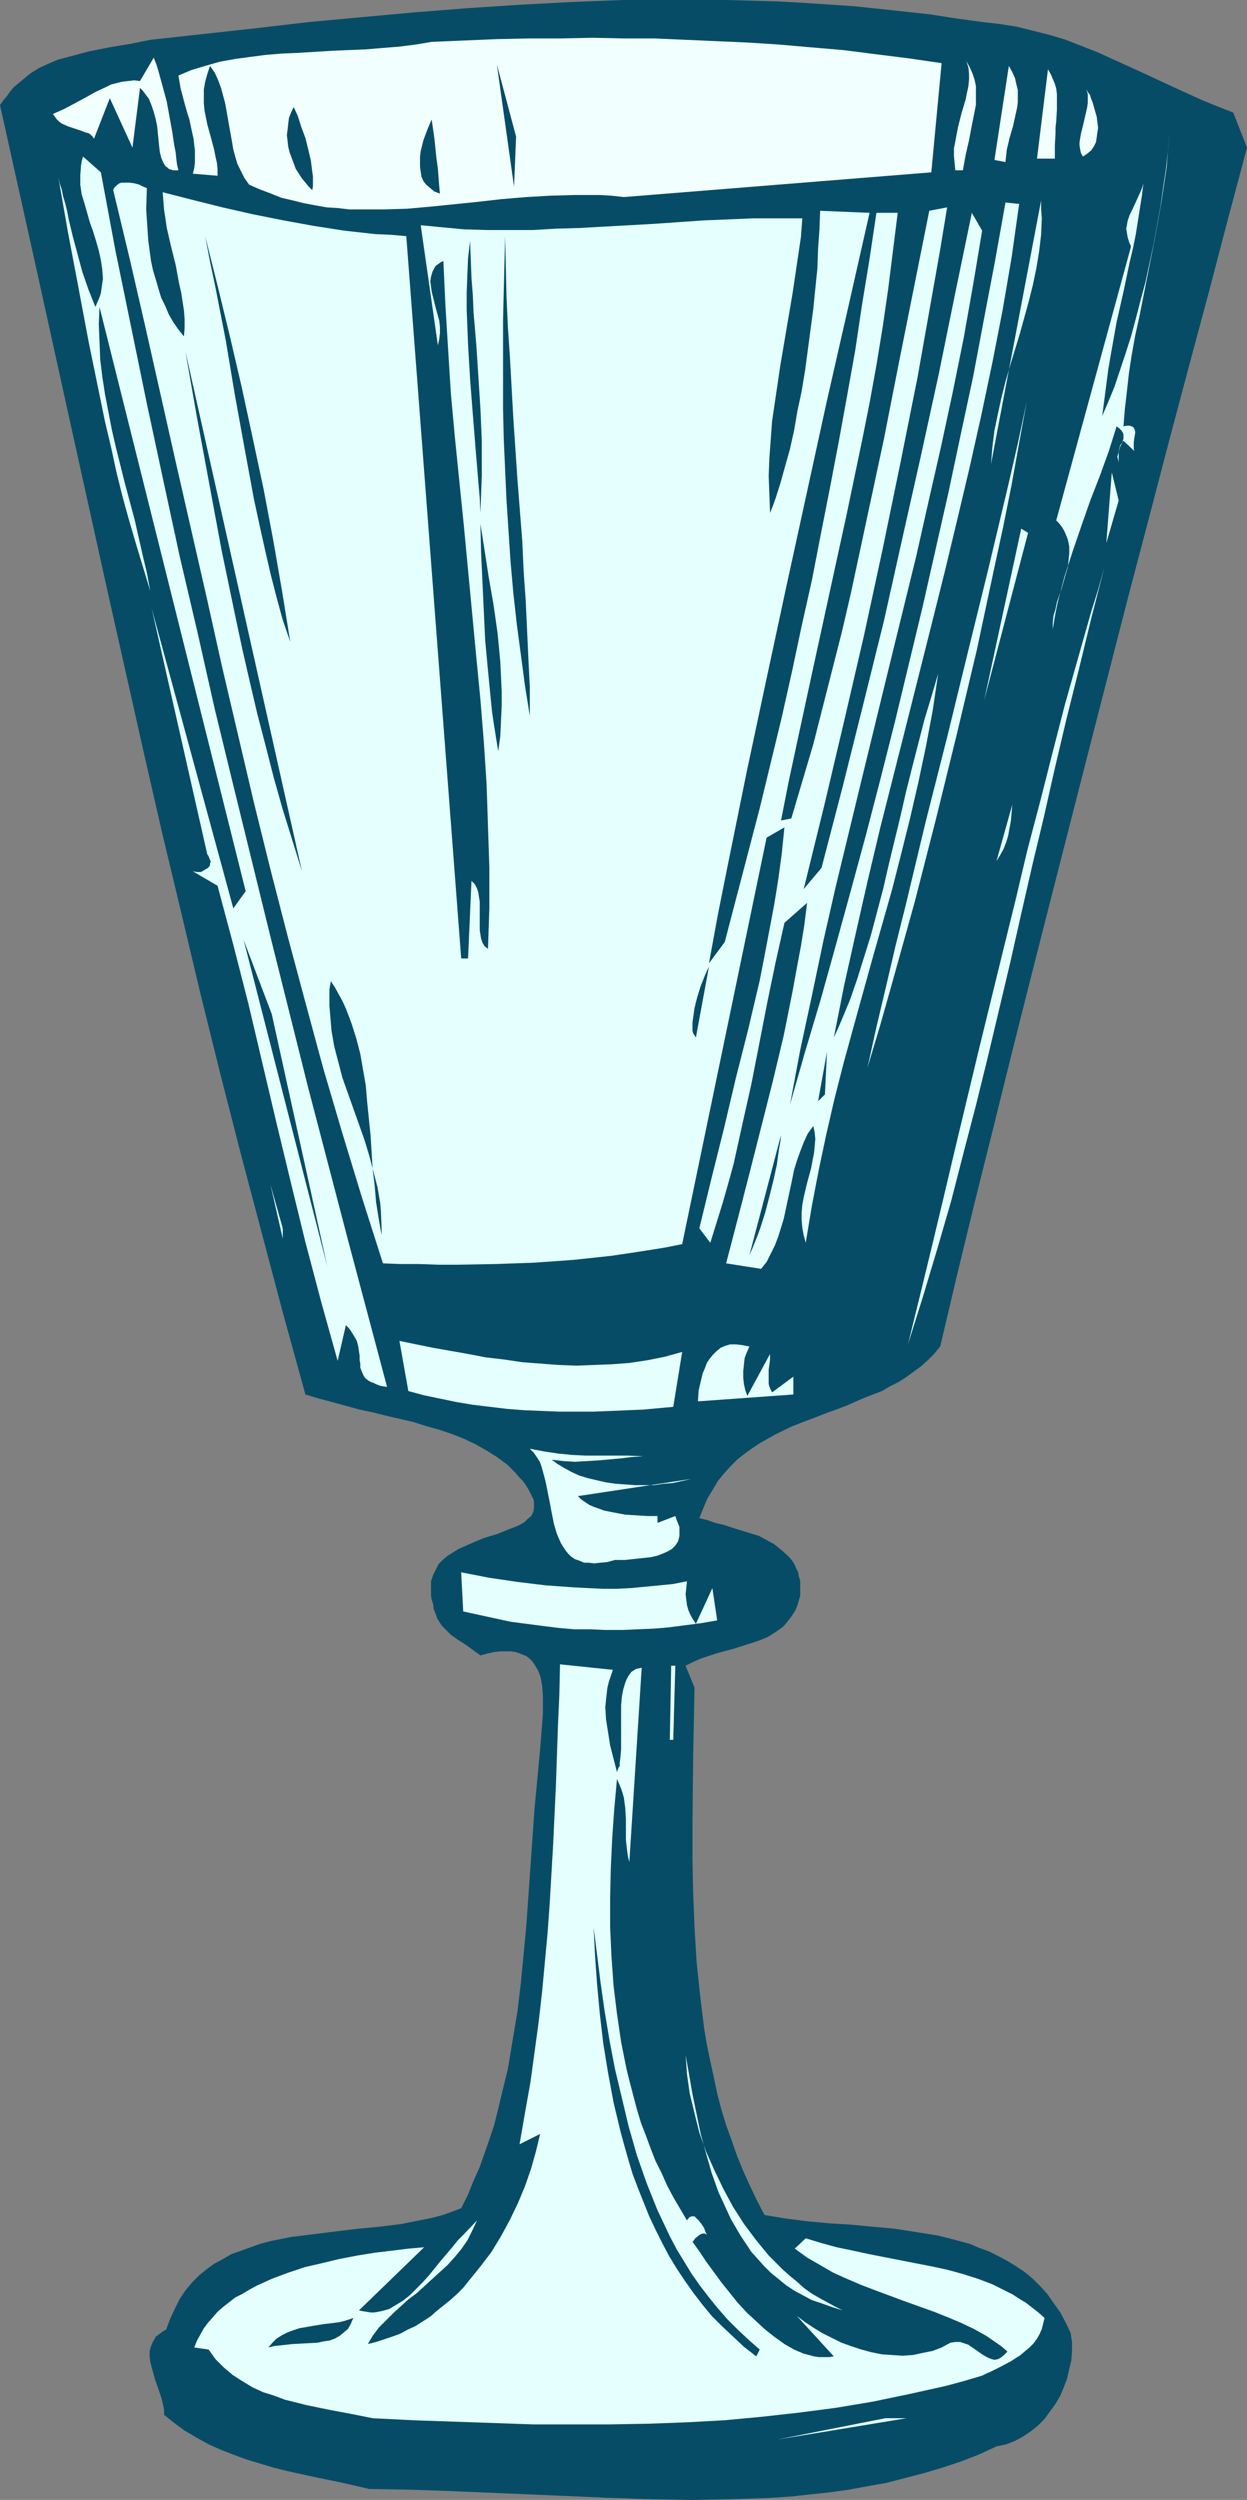 <?xml version="1.0" encoding="UTF-8" standalone="no"?>
<svg
   version="1.0"
   width="77.666mm"
   height="155.668mm"
   id="svg48"
   sodipodi:docname="Goblet 1.wmf"
   xmlns:inkscape="http://www.inkscape.org/namespaces/inkscape"
   xmlns:sodipodi="http://sodipodi.sourceforge.net/DTD/sodipodi-0.dtd"
   xmlns="http://www.w3.org/2000/svg"
   xmlns:svg="http://www.w3.org/2000/svg">
  <rect width="100%" height="100%" fill="#808080" stroke="none"/>
  <sodipodi:namedview
     id="namedview48"
     pagecolor="#ffffff"
     bordercolor="#000000"
     borderopacity="0.25"
     inkscape:showpageshadow="2"
     inkscape:pageopacity="0.0"
     inkscape:pagecheckerboard="0"
     inkscape:deskcolor="#d1d1d1"
     inkscape:document-units="mm" />
  <defs
     id="defs1">
    <pattern
       id="WMFhbasepattern"
       patternUnits="userSpaceOnUse"
       width="6"
       height="6"
       x="0"
       y="0" />
  </defs>
  <path
     style="fill:#074c66;fill-opacity:1;fill-rule:evenodd;stroke:none"
     d="m 290.31,26.501 3.231,8.241 -4.523,16.967 -4.523,17.29 -4.685,17.452 -4.685,17.613 -4.685,17.937 -4.685,17.775 -9.209,35.873 -9.209,36.035 -4.523,17.775 -4.523,17.937 -4.362,17.613 -4.362,17.452 -4.2,17.29 -4.039,17.129 -1.454,1.778 -1.454,1.454 -1.616,1.454 -1.777,1.293 -1.777,1.293 -1.777,1.131 -1.939,0.97 -1.939,1.131 -4.2,1.616 -4.039,1.778 -2.1,0.808 -2.262,0.808 -4.2,1.616 -4.2,1.616 -4.039,1.939 -3.716,2.101 -1.939,1.293 -1.777,1.293 -1.616,1.293 -1.616,1.616 -1.454,1.616 -1.454,1.778 -1.131,1.939 -1.292,2.101 -0.969,2.262 -0.969,2.424 1.939,0.485 1.777,0.646 2.1,0.485 1.939,0.646 4.2,1.293 2.1,0.646 1.777,0.97 1.777,0.97 1.616,1.293 1.454,1.293 0.646,0.646 0.646,0.808 0.485,0.808 0.323,0.808 0.485,0.97 0.162,0.97 0.323,0.97 v 1.131 1.131 1.293 l -0.323,1.131 -0.323,1.131 -0.485,1.131 -0.485,0.808 -0.646,0.97 -0.646,0.808 -0.646,0.808 -0.646,0.646 -1.616,1.131 -1.777,1.131 -1.939,0.808 -1.939,0.646 -4.039,1.293 -4.2,1.131 -1.939,0.646 -1.939,0.646 -1.777,0.808 -1.616,0.808 2.1,5.171 -0.323,15.998 -0.162,16.159 v 8.08 l 0.162,8.08 0.323,8.08 0.485,8.08 0.808,7.756 0.485,4.04 0.485,3.878 0.646,3.878 0.808,3.878 0.808,3.717 0.808,3.878 0.969,3.717 1.131,3.717 1.292,3.555 1.292,3.717 1.454,3.555 1.616,3.555 1.616,3.393 1.777,3.393 4.847,0.808 5.008,0.646 5.17,0.485 5.17,0.323 5.17,0.485 5.331,0.485 5.17,0.808 5.008,0.808 2.585,0.646 2.423,0.646 2.423,0.646 2.262,0.97 2.262,0.808 2.262,1.131 2.1,1.131 2.1,1.293 1.939,1.293 1.939,1.616 1.777,1.778 1.616,1.778 1.454,2.101 1.616,2.262 1.292,2.424 1.131,2.424 0.323,2.101 v 2.101 l -0.162,2.262 -0.485,1.939 -0.485,2.262 -0.808,2.101 -0.808,1.939 -1.131,1.939 -1.292,1.778 -1.292,1.778 -1.616,1.616 -1.616,1.293 -1.939,1.293 -1.777,0.97 -2.1,0.808 -2.262,0.485 -4.2,1.939 -4.2,1.616 -4.362,1.454 -4.362,1.293 -4.362,1.131 -4.362,1.131 -4.523,0.808 -4.362,0.808 -4.685,0.646 -4.523,0.485 -4.523,0.485 -4.685,0.323 -4.523,0.162 -4.685,0.162 -9.37,0.162 -9.532,-0.162 -9.532,-0.323 -18.902,-0.808 -19.063,-0.808 -9.532,-0.323 -9.37,-0.162 -6.301,-1.454 -6.301,-1.293 -6.624,-1.454 -3.231,-0.808 -3.231,-0.97 -3.231,-0.97 -3.07,-1.131 -2.908,-1.131 -2.908,-1.293 -2.908,-1.616 -2.746,-1.616 -2.423,-1.778 -2.423,-1.939 v -1.293 l -0.323,-1.454 -0.323,-1.293 -0.485,-1.454 -0.969,-2.747 -0.808,-2.909 -0.323,-1.293 -0.162,-1.293 v -1.293 l 0.323,-1.131 0.485,-1.131 0.323,-0.485 0.323,-0.646 0.485,-0.323 0.646,-0.485 0.646,-0.485 0.646,-0.323 0.969,-2.585 1.131,-2.424 1.131,-2.262 1.292,-1.939 1.616,-1.939 1.616,-1.616 1.777,-1.454 1.777,-1.293 2.1,-1.131 1.939,-1.131 2.262,-0.808 2.262,-0.808 2.262,-0.808 2.423,-0.646 2.423,-0.485 2.423,-0.485 5.17,-0.646 5.17,-0.646 5.331,-0.646 5.17,-0.485 5.17,-0.646 2.423,-0.485 2.423,-0.485 2.423,-0.485 2.423,-0.646 2.262,-0.808 2.1,-0.808 1.616,-3.232 1.292,-3.232 1.454,-3.232 1.131,-3.232 1.131,-3.232 1.131,-3.393 0.808,-3.232 0.808,-3.393 1.616,-6.625 1.131,-6.787 1.131,-6.787 0.808,-6.787 0.646,-6.787 0.646,-6.787 0.969,-13.897 0.969,-13.735 0.646,-6.787 0.646,-6.948 0.162,-1.939 0.162,-2.101 0.323,-4.201 v -2.262 -2.101 l -0.162,-2.101 -0.323,-1.939 -0.323,-0.97 -0.323,-0.808 -0.485,-0.808 -0.485,-0.808 -0.485,-0.646 -0.485,-0.485 -0.808,-0.646 -0.808,-0.323 -0.808,-0.323 -0.969,-0.323 -1.131,-0.162 h -1.131 -1.292 l -1.454,0.162 -1.454,0.323 -1.777,0.485 -1.777,-1.293 -1.777,-1.293 -1.777,-1.131 -1.616,-1.131 -1.454,-1.454 -0.646,-0.646 -0.646,-0.97 -0.485,-0.808 -0.323,-0.97 -0.485,-1.131 -0.162,-1.293 -0.323,-0.97 -0.162,-0.97 v -0.808 -0.97 -1.616 l 0.485,-1.454 0.646,-1.293 0.646,-1.293 0.969,-0.97 1.131,-0.97 1.292,-0.808 1.292,-0.808 1.454,-0.646 1.454,-0.646 3.07,-1.293 3.231,-0.97 2.746,-1.131 1.292,-0.485 1.131,-0.485 1.131,-0.646 0.808,-0.808 0.808,-0.646 0.485,-0.97 0.162,-0.808 v -1.131 -0.485 l -0.162,-0.646 -0.323,-0.646 -0.323,-0.646 -0.323,-0.646 -0.485,-0.808 -0.485,-0.808 -0.646,-0.808 -0.808,-0.808 -0.808,-0.97 -0.969,-0.97 -0.969,-0.97 -2.423,-1.778 -2.585,-1.616 -2.585,-1.454 -2.746,-1.293 -2.908,-1.131 -2.908,-0.97 -2.908,-0.808 -3.07,-0.97 -6.301,-1.454 -3.231,-0.808 -3.07,-0.646 -6.462,-1.778 -3.07,-0.808 -3.231,-0.97 L 66.721,309.447 61.713,290.541 56.705,271.635 51.858,252.729 47.173,233.822 42.65,214.755 38.126,195.848 33.765,176.781 25.202,138.645 16.801,100.671 8.401,62.536 0,24.723 0.808,23.592 1.616,22.623 2.423,21.492 3.231,20.522 5.17,18.906 7.108,17.29 9.209,15.998 l 2.1,-0.97 2.262,-0.97 2.423,-0.646 2.423,-0.646 2.423,-0.646 4.847,-0.97 4.847,-0.808 L 35.38,9.372 60.421,6.625 72.86,5.171 85.138,4.04 97.578,2.909 109.856,1.939 122.134,1.131 134.25,0.485 146.528,0 h 12.116 12.116 l 12.116,0.323 5.977,0.323 12.116,0.808 6.139,0.646 5.977,0.646 5.977,0.646 6.139,0.97 5.977,0.808 4.2,0.485 4.039,0.646 3.877,0.97 3.877,0.97 3.716,1.131 3.716,1.454 3.716,1.454 3.554,1.616 7.108,3.232 6.947,3.232 7.108,3.232 3.554,1.454 z"
     id="path1" />
  <path
     style="fill:#f2ffff;fill-opacity:1;fill-rule:evenodd;stroke:none"
     d="m 219.227,40.559 -72.376,5.817 -2.908,-0.323 -2.908,-0.162 h -5.654 l -5.816,0.162 -5.654,0.323 -5.816,0.485 -5.654,0.646 -11.147,1.131 -5.493,0.485 -5.493,0.162 H 84.815 82.23 L 79.484,48.962 76.899,48.801 74.153,48.316 71.568,47.831 68.983,47.185 66.237,46.538 63.813,45.569 61.229,44.599 58.644,43.468 57.513,41.852 56.705,40.236 55.897,38.62 55.413,37.004 54.928,35.227 54.605,33.288 53.959,29.733 53.312,26.016 l -0.323,-1.778 -0.485,-1.778 -0.485,-1.778 -0.646,-1.778 -0.808,-1.778 -1.131,-1.616 -0.646,1.939 -0.485,1.778 -0.323,1.778 v 1.778 1.616 l 0.162,1.616 0.323,1.616 0.323,1.616 0.808,2.909 0.808,3.07 0.323,1.616 0.323,1.454 0.162,1.616 v 1.454 l -5.816,-0.485 0.323,-1.293 0.162,-1.293 v -1.454 -1.454 l -0.162,-1.293 -0.162,-1.454 -0.646,-2.909 -0.323,-1.616 -0.485,-1.454 -0.808,-2.909 -0.808,-3.07 -0.485,-2.909 3.07,-1.293 3.231,-0.97 3.393,-0.97 3.554,-0.646 3.554,-0.485 3.716,-0.485 3.877,-0.323 3.877,-0.162 7.755,-0.485 7.916,-0.323 3.877,-0.323 4.039,-0.323 3.877,-0.485 3.877,-0.646 7.593,-0.323 7.755,-0.323 7.431,-0.162 h 7.593 l 7.431,-0.162 7.27,0.162 h 7.431 l 7.27,0.323 7.431,0.323 7.27,0.323 7.431,0.485 7.431,0.646 7.593,0.646 7.593,0.97 7.755,0.97 7.755,1.131 z"
     id="path2" />
  <path
     style="fill:#f2ffff;fill-opacity:1;fill-rule:evenodd;stroke:none"
     d="m 226.659,40.075 h -1.777 l -0.162,-1.616 -0.162,-1.778 v -1.778 l 0.323,-1.616 0.323,-1.778 0.323,-1.616 0.808,-3.232 0.969,-3.232 0.323,-1.616 0.323,-1.454 0.162,-1.616 v -1.454 l -0.162,-1.454 -0.485,-1.454 0.808,1.454 0.646,1.454 0.485,1.454 0.323,1.454 v 1.454 1.616 1.454 l -0.323,1.616 -0.646,3.232 -0.646,3.393 -0.808,3.555 z"
     id="path3" />
  <path
     style="fill:#f2ffff;fill-opacity:1;fill-rule:evenodd;stroke:none"
     d="m 236.675,38.136 -2.585,-0.485 3.393,-22.138 0.808,1.454 0.646,1.454 0.323,1.454 0.323,1.293 v 1.454 1.454 l -0.162,1.293 -0.323,1.454 -0.646,2.909 -0.808,2.747 -0.646,2.747 -0.162,1.454 z"
     id="path4" />
  <path
     style="fill:#f2ffff;fill-opacity:1;fill-rule:evenodd;stroke:none"
     d="m 248.307,37.328 h -4.2 l 2.585,-21.007 0.646,1.131 0.485,1.131 0.485,1.131 0.323,1.131 0.162,1.293 v 1.131 2.585 l -0.162,2.747 -0.162,1.454 v 1.293 l -0.162,2.909 z"
     id="path5" />
  <path
     style="fill:#074c66;fill-opacity:1;fill-rule:evenodd;stroke:none"
     d="m 107.756,12.766 3.231,30.702 z"
     id="path6" />
  <path
     style="fill:#074c66;fill-opacity:1;fill-rule:evenodd;stroke:none"
     d="m 121.003,43.953 -4.039,-28.763 4.523,16.967 z"
     id="path7" />
  <path
     style="fill:#f2ffff;fill-opacity:1;fill-rule:evenodd;stroke:none"
     d="M 42.004,40.075 H 41.358 40.711 L 40.227,39.913 39.742,39.751 39.419,39.428 38.934,39.105 38.45,38.297 37.965,37.166 37.642,35.873 37.48,34.58 37.319,32.965 37.157,31.349 36.996,29.733 36.672,28.117 36.188,26.339 35.703,24.885 35.057,23.269 34.088,21.976 33.603,21.33 32.957,20.684 31.18,34.742 25.848,23.108 22.133,32.641 21.81,32.157 21.325,31.672 20.84,31.349 20.194,31.187 18.902,30.702 17.448,30.218 15.994,29.733 14.54,29.086 13.894,28.602 13.409,28.117 12.924,27.47 l -0.485,-0.646 2.585,-1.131 2.423,-1.293 2.423,-1.293 2.585,-1.454 2.423,-1.131 1.292,-0.646 1.292,-0.323 1.292,-0.323 1.454,-0.162 1.292,-0.162 1.454,0.162 3.231,-5.494 0.646,1.616 0.485,1.616 0.969,3.555 0.969,3.555 0.646,3.555 0.646,3.555 0.485,3.232 0.323,1.616 0.162,1.616 0.162,1.293 z"
     id="path8" />
  <path
     style="fill:#f2ffff;fill-opacity:1;fill-rule:evenodd;stroke:none"
     d="m 254.93,36.843 -0.485,-0.808 -0.162,-0.808 -0.162,-0.97 v -0.808 l 0.162,-0.97 0.162,-0.97 0.485,-1.939 0.485,-2.101 0.485,-2.101 0.162,-1.131 v -0.97 -1.131 l -0.323,-1.131 0.323,0.646 0.485,0.646 0.323,0.97 0.323,0.808 0.323,1.131 0.323,1.131 0.323,1.131 0.162,1.293 0.162,1.293 -0.162,1.131 -0.162,1.131 -0.162,1.131 -0.485,0.97 -0.646,0.97 -0.969,0.808 z"
     id="path9" />
  <path
     style="fill:#e5ffff;fill-opacity:1;fill-rule:evenodd;stroke:none"
     d="m 264.462,100.348 0.808,-0.162 h 0.646 l 0.485,0.162 0.323,0.162 0.162,0.162 0.162,0.323 0.162,0.485 v 0.485 l -0.162,0.97 -0.162,1.131 v 1.131 0.485 l 0.162,0.485 -2.585,-2.424 -0.485,0.646 -0.323,0.485 -0.162,0.646 -0.162,0.646 v 1.293 1.293 l -0.162,-0.646 -0.162,-0.646 0.162,-0.485 0.162,-0.646 0.323,-1.131 0.485,-0.97 0.323,-0.97 v -0.485 -0.485 l -0.162,-0.485 -0.323,-0.485 -0.485,-0.485 -0.646,-0.485 -1.777,5.656 -2.1,5.817 -2.262,5.817 -2.1,5.979 -2.1,6.14 -1.939,5.979 -0.808,3.07 -0.808,3.07 -0.646,3.232 -0.485,3.07 v -1.616 l 0.162,-1.616 0.485,-1.616 0.323,-1.616 1.131,-3.232 0.969,-3.393 0.485,-1.616 0.162,-1.616 0.162,-1.616 v -1.616 l -0.323,-1.616 -0.646,-1.616 -0.323,-0.646 -0.485,-0.808 -0.646,-0.808 -0.646,-0.646 17.609,-64.475 -0.485,-1.131 -0.323,-1.131 -0.162,-0.97 -0.162,-0.97 0.162,-0.808 0.162,-0.97 0.485,-1.454 0.808,-1.616 0.808,-1.778 0.808,-1.778 0.485,-1.131 0.323,-1.131 -0.323,2.747 -0.485,3.07 -0.485,3.07 -0.485,3.07 -0.646,3.232 -0.808,3.393 -1.454,6.948 -1.616,7.11 -1.292,7.272 -0.646,3.717 -0.485,3.717 -0.485,3.717 -0.485,3.717 1.454,-3.393 1.454,-3.555 1.292,-3.878 1.292,-3.878 1.292,-4.04 1.131,-4.201 1.131,-4.363 1.131,-4.201 0.969,-4.525 0.969,-4.525 0.808,-4.363 0.808,-4.525 0.646,-4.525 0.646,-4.363 0.485,-4.363 0.323,-4.201 -0.323,4.04 -0.323,4.201 -0.646,4.363 -0.646,4.201 -0.808,4.525 -0.808,4.363 -3.554,17.937 -0.969,4.363 -0.808,4.525 -0.646,4.201 -0.485,4.363 -0.485,4.201 z"
     id="path10" />
  <path
     style="fill:#074c66;fill-opacity:1;fill-rule:evenodd;stroke:none"
     d="m 73.507,44.761 -0.808,-0.808 -0.808,-0.97 -0.808,-0.97 -1.454,-2.262 -0.485,-1.293 -0.485,-1.293 -0.485,-1.293 -0.323,-1.293 -0.162,-1.454 -0.162,-1.293 0.162,-1.293 0.162,-1.454 0.162,-1.293 0.485,-1.293 0.646,-1.293 0.969,2.101 0.808,2.585 0.969,2.585 0.646,2.585 0.646,2.747 0.323,2.585 0.162,1.131 v 1.131 1.131 z"
     id="path11" />
  <path
     style="fill:#074c66;fill-opacity:1;fill-rule:evenodd;stroke:none"
     d="m 103.555,45.569 -1.292,-0.485 -0.969,-0.808 -0.969,-0.808 -0.646,-0.808 -0.485,-1.131 -0.162,-1.131 -0.162,-1.131 v -1.131 -1.293 l 0.162,-1.293 0.646,-2.585 0.969,-2.585 0.969,-2.262 0.323,2.262 0.323,2.262 0.485,4.686 0.323,2.262 0.162,2.101 0.162,2.101 z"
     id="path12" />
  <path
     style="fill:#e5ffff;fill-opacity:1;fill-rule:evenodd;stroke:none"
     d="m 23.748,40.559 3.393,18.26 3.716,18.098 3.716,18.098 3.877,18.098 3.877,17.937 4.2,17.937 4.039,17.937 4.362,17.937 4.362,17.775 4.362,17.775 8.885,35.55 9.209,35.227 9.37,35.227 -0.969,-0.162 -0.808,-0.162 -0.808,-0.323 -0.646,-0.323 -0.485,-0.162 -0.646,-0.323 -0.808,-0.646 -0.485,-0.808 -0.323,-0.808 -0.323,-0.808 v -0.97 l -0.162,-0.808 v -1.131 l -0.162,-0.97 -0.162,-1.131 -0.323,-1.293 -0.646,-1.131 -0.808,-1.293 -0.485,-0.646 -0.646,-0.646 -1.939,8.403 -1.939,-6.948 -1.939,-6.948 -3.716,-14.058 -3.393,-13.897 -3.393,-14.058 -6.624,-28.117 -3.554,-13.897 -3.716,-13.897 -5.816,-3.393 0.969,0.162 h 0.969 l 0.808,-0.485 0.808,-0.485 0.323,-0.323 0.162,-0.323 v -0.323 l 0.162,-0.485 -0.162,-0.485 -0.162,-0.323 -0.162,-0.485 -0.323,-0.485 -13.086,-57.85 19.225,70.615 2.908,-4.04 -34.411,-137.514 -0.162,4.04 0.162,4.04 0.162,4.201 0.485,4.04 0.646,4.201 0.808,4.201 0.808,4.201 0.969,4.201 2.1,8.403 1.131,4.201 1.131,4.201 1.939,8.564 0.969,4.04 0.808,4.363 -1.616,-5.332 -1.616,-5.333 -1.616,-5.494 -1.616,-5.817 -1.454,-5.817 -1.292,-5.979 -1.454,-6.14 -1.292,-6.302 -2.585,-12.604 -2.423,-12.927 -2.423,-12.766 -2.262,-12.927 0.323,1.454 0.485,1.454 0.323,1.616 0.485,1.616 0.485,1.939 0.323,1.778 0.969,4.04 1.131,4.201 1.131,4.201 1.454,4.201 1.616,4.04 0.485,-1.131 0.485,-1.131 0.323,-0.97 0.162,-1.131 0.323,-2.262 -0.162,-2.262 -0.323,-2.101 -0.485,-2.262 -0.646,-2.262 -0.646,-2.101 -0.808,-2.262 -0.646,-2.262 -0.646,-2.262 -0.646,-2.101 -0.323,-2.262 v -2.262 l 0.162,-2.101 0.162,-1.131 0.323,-1.131 z"
     id="path13" />
  <path
     style="fill:#e5ffff;fill-opacity:1;fill-rule:evenodd;stroke:none"
     d="m 233.282,109.236 11.793,-62.051 v 2.101 l 0.162,2.101 -0.162,3.878 -0.485,4.04 -0.646,3.878 -0.808,3.878 -0.969,3.878 -2.1,7.595 -2.262,7.433 -1.131,3.878 -0.969,3.878 -0.808,3.717 -0.808,3.878 -0.485,3.878 z"
     id="path14" />
  <path
     style="fill:#e5ffff;fill-opacity:1;fill-rule:evenodd;stroke:none"
     d="m 239.906,47.993 -1.777,12.604 -2.1,12.281 -2.423,12.443 -2.585,12.281 -2.746,12.281 -2.908,12.281 -2.908,12.119 -3.07,12.281 -6.139,24.4 -6.139,24.239 -2.908,12.281 -2.746,12.119 -2.746,12.281 -2.423,12.281 0.969,-2.101 0.969,-2.262 1.939,-4.686 1.616,-4.686 1.616,-5.171 1.616,-5.171 1.454,-5.494 1.454,-5.494 1.292,-5.656 2.746,-11.311 1.292,-5.656 1.454,-5.817 1.454,-5.656 1.454,-5.656 1.616,-5.332 1.616,-5.494 -1.292,8.726 -1.616,8.564 -1.777,8.403 -1.939,8.403 -2.1,8.403 -2.1,8.241 -4.685,16.482 -4.523,16.321 -2.262,8.241 -2.1,8.241 -1.939,8.403 -1.777,8.403 -1.616,8.403 -1.454,8.726 -0.485,-1.778 -0.323,-1.778 -0.162,-1.778 v -1.778 l 0.162,-1.778 0.323,-1.778 0.808,-3.393 0.969,-3.555 0.323,-1.778 0.323,-1.616 0.162,-1.616 0.162,-1.778 -0.162,-1.616 -0.323,-1.454 -1.292,1.778 -0.969,2.101 -0.808,2.101 -0.808,2.262 -0.646,2.101 -0.485,2.424 -0.485,2.262 -0.485,2.262 -0.969,4.525 -0.646,2.101 -0.646,2.101 -0.808,2.101 -0.969,1.939 -0.969,1.939 -1.292,1.616 -8.239,-1.293 2.746,-10.503 2.746,-10.665 2.746,-10.827 2.746,-10.827 2.585,-10.827 2.1,-10.503 0.969,-5.332 0.969,-5.171 0.808,-5.009 0.646,-5.171 -5.331,4.686 -2.1,9.372 -1.939,9.372 -3.716,19.068 -2.1,9.372 -2.1,9.534 -1.292,4.686 -1.292,4.525 -1.454,4.686 -1.454,4.686 -2.585,-3.393 2.908,-11.958 2.908,-11.635 2.746,-11.635 2.908,-11.473 2.746,-11.635 1.131,-5.817 1.131,-5.979 1.131,-5.979 0.969,-5.979 0.808,-5.979 0.646,-6.302 -4.2,2.424 -19.871,95.662 -4.039,0.808 -4.039,0.646 -4.2,0.646 -4.362,0.646 -4.523,0.485 -4.523,0.485 -4.523,0.323 -4.523,0.323 -9.209,0.323 -9.047,0.162 h -4.523 l -4.362,-0.162 H 94.347 L 90.146,297.328 85.3,282.138 80.615,266.787 76.091,251.436 71.891,235.923 67.691,220.249 63.652,204.574 59.775,188.9 56.059,173.064 52.343,157.228 48.789,141.231 41.519,109.397 34.249,77.079 30.533,60.92 26.656,44.761 l 0.162,-0.485 0.485,-0.485 0.323,-0.323 0.485,-0.323 0.485,-0.162 h 0.646 1.131 l 1.292,0.162 1.131,0.323 0.969,0.485 0.808,0.323 -0.162,5.009 0.162,2.424 0.162,2.424 0.162,2.424 0.323,2.424 0.323,2.424 0.485,2.262 0.646,2.101 0.646,2.262 0.646,2.101 0.969,1.939 0.808,1.939 1.131,1.939 1.131,1.616 1.292,1.616 0.162,-1.939 V 75.14 l -0.162,-2.101 -0.323,-2.101 -0.323,-2.101 -0.485,-2.101 -0.808,-4.363 -1.131,-4.525 -0.969,-4.201 -0.323,-2.262 -0.323,-2.101 -0.162,-2.101 -0.162,-1.939 6.947,1.778 7.108,1.778 7.108,1.616 7.27,1.454 7.108,1.293 7.27,1.131 7.27,0.808 3.716,0.162 3.554,0.323 12.924,169.994 h 1.616 l 0.808,-18.26 0.808,0.808 0.485,0.97 0.323,0.97 0.162,1.131 0.162,0.97 v 1.131 4.525 1.131 l 0.162,0.97 0.162,0.97 0.323,0.97 0.485,0.808 0.808,0.646 0.162,-4.686 0.162,-4.848 v -9.695 l -0.323,-9.695 -0.323,-9.857 -0.646,-9.857 -0.808,-10.019 -0.969,-10.019 -0.969,-10.18 -1.939,-20.522 -2.1,-20.684 -0.969,-10.503 -0.646,-10.342 -0.646,-10.503 -0.485,-10.503 -0.646,0.323 -0.646,0.485 -0.485,0.323 -0.323,0.485 -0.485,0.97 -0.323,1.131 -0.162,1.131 0.162,1.131 0.162,1.293 0.323,1.293 0.646,2.585 0.808,2.909 0.162,1.454 v 1.454 l -0.162,1.454 -0.323,1.454 -4.039,-28.278 5.008,0.485 5.17,0.485 5.331,0.162 h 5.331 5.493 l 5.654,-0.323 5.654,-0.162 5.654,-0.323 5.816,-0.323 5.816,-0.323 11.632,-0.808 11.632,-0.485 h 5.816 5.816 l -0.323,4.363 -0.646,4.363 -1.292,8.726 -1.454,8.564 -1.454,8.564 -1.292,8.726 -0.646,4.363 -0.323,4.363 -0.323,4.363 -0.162,4.201 0.162,4.363 0.162,4.363 0.646,-1.616 0.646,-1.778 1.131,-3.555 1.131,-4.04 1.131,-4.04 0.969,-4.363 0.808,-4.686 0.969,-4.525 0.808,-4.848 0.646,-4.848 0.646,-4.848 0.646,-4.848 0.485,-4.848 0.485,-4.686 0.162,-4.686 0.323,-4.525 0.162,-4.363 11.632,0.485 -5.008,22.138 -5.008,21.976 -9.532,43.63 -4.685,21.815 -4.685,21.976 -2.262,11.15 -2.262,11.15 -2.262,11.311 -2.1,11.473 3.716,-5.009 2.746,-10.503 2.746,-10.503 2.746,-10.503 2.585,-10.665 2.585,-10.665 2.423,-10.827 2.262,-10.665 2.423,-10.827 2.1,-10.827 2.1,-10.665 2.1,-10.988 1.939,-10.665 1.939,-10.827 1.616,-10.827 1.777,-10.827 1.616,-10.827 h 5.008 l -1.131,9.049 -1.131,9.049 -1.292,8.888 -1.454,8.888 -1.616,8.888 -1.777,8.888 -3.716,17.775 -3.877,17.775 -3.877,17.775 -3.877,17.937 -1.939,9.049 -1.777,9.049 2.423,-0.485 2.585,-8.726 2.585,-8.726 2.262,-8.888 2.262,-8.888 2.262,-8.888 2.1,-9.049 3.877,-18.098 3.877,-18.098 3.554,-18.098 3.554,-17.775 3.554,-17.775 4.2,-0.808 -1.616,9.857 -1.777,10.019 -1.777,10.019 -1.777,10.019 -4.039,20.199 -4.2,20.36 -4.362,20.199 -4.685,20.199 -4.685,19.876 -2.423,9.857 -2.423,9.857 4.2,-5.009 5.008,-19.229 4.847,-19.391 4.847,-19.553 4.362,-19.553 4.362,-19.391 4.2,-19.229 1.939,-9.534 1.939,-9.534 1.939,-9.372 1.939,-9.372 2.423,4.201 -2.1,12.604 -2.262,12.766 -2.585,12.766 -2.746,12.766 -2.908,12.766 -2.908,12.927 -6.301,25.693 -6.301,25.855 -6.301,26.016 -2.908,12.766 -2.746,13.089 -2.746,12.766 -2.423,12.927 3.554,-12.443 3.716,-12.443 3.554,-12.766 3.554,-12.927 3.554,-13.089 3.393,-13.089 3.393,-13.412 3.231,-13.412 3.231,-13.412 3.07,-13.574 3.07,-13.574 2.908,-13.735 2.908,-13.574 2.585,-13.735 2.585,-13.574 2.423,-13.574 z"
     id="path15" />
  <path
     style="fill:#074c66;fill-opacity:1;fill-rule:evenodd;stroke:none"
     d="m 124.719,168.54 -1.131,-7.11 -0.969,-7.272 -0.969,-7.272 -0.808,-7.272 -0.646,-7.272 -0.485,-7.272 -0.485,-7.433 -0.323,-7.11 -0.323,-7.272 -0.162,-7.11 v -6.948 -6.948 -6.948 l 0.162,-6.625 0.162,-6.625 0.162,-6.464 0.162,6.948 0.162,7.272 0.323,7.11 0.485,7.11 0.808,14.543 0.969,14.382 1.131,14.382 0.323,7.11 0.485,6.948 0.323,6.948 0.323,6.948 0.323,6.625 z"
     id="path16" />
  <path
     style="fill:#074c66;fill-opacity:1;fill-rule:evenodd;stroke:none"
     d="m 113.087,120.709 -0.162,-3.555 -0.323,-3.717 -0.323,-3.878 -0.323,-3.878 -0.323,-4.04 -0.323,-4.04 -0.646,-8.241 -0.485,-8.241 -0.162,-4.201 -0.162,-4.04 v -4.04 l 0.162,-4.201 0.162,-3.878 0.485,-4.04 0.162,4.525 0.162,4.201 0.323,4.201 0.162,3.878 0.646,7.595 0.485,7.433 0.485,7.595 0.162,3.717 0.162,3.878 v 4.04 4.201 l -0.162,4.363 z"
     id="path17" />
  <path
     style="fill:#074c66;fill-opacity:1;fill-rule:evenodd;stroke:none"
     d="m 68.337,151.088 -1.777,-5.171 -1.454,-5.333 -1.454,-5.656 -1.292,-5.656 -1.292,-5.817 -1.292,-5.979 -1.131,-6.14 -1.131,-6.14 -2.262,-12.443 -2.1,-12.604 -2.423,-12.443 -1.292,-6.14 -1.131,-5.979 2.908,11.635 2.908,11.958 2.746,11.796 2.585,11.958 2.585,12.119 2.262,11.958 2.1,12.119 z"
     id="path18" />
  <path
     style="fill:#074c66;fill-opacity:1;fill-rule:evenodd;stroke:none"
     d="m 71.083,205.059 -2.262,-7.272 -2.262,-7.272 -2.1,-7.433 -1.939,-7.595 -1.939,-7.433 -1.777,-7.595 -1.777,-7.756 -1.616,-7.595 -3.231,-15.513 -2.908,-15.674 L 46.366,98.247 43.619,82.573 Z"
     id="path19" />
  <path
     style="fill:#e5ffff;fill-opacity:1;fill-rule:evenodd;stroke:none"
     d="m 204.203,251.274 2.1,-9.534 2.262,-9.534 2.262,-9.695 2.423,-9.695 4.685,-19.553 5.008,-19.714 4.847,-19.876 4.847,-19.714 4.685,-19.714 2.262,-9.857 2.1,-9.857 -1.777,9.695 -1.777,9.857 -1.939,9.695 -2.1,9.695 -2.1,9.857 -2.1,9.857 -4.685,19.714 -4.847,19.714 -5.008,19.553 -5.493,19.714 -2.746,9.695 z"
     id="path20" />
  <path
     style="fill:#e5ffff;fill-opacity:1;fill-rule:evenodd;stroke:none"
     d="m 260.423,127.819 1.292,-16.644 1.616,6.625 z"
     id="path21" />
  <path
     style="fill:#e5ffff;fill-opacity:1;fill-rule:evenodd;stroke:none"
     d="m 231.667,114.083 -9.209,42.822 z"
     id="path22" />
  <path
     style="fill:#e5ffff;fill-opacity:1;fill-rule:evenodd;stroke:none"
     d="m 231.667,164.823 8.724,-40.398 1.616,0.97 z"
     id="path23" />
  <path
     style="fill:#074c66;fill-opacity:1;fill-rule:evenodd;stroke:none"
     d="m 117.287,176.781 -0.485,-2.909 -0.485,-3.07 -0.485,-3.232 -0.323,-3.232 -0.646,-6.625 -0.646,-6.948 -0.323,-6.787 -0.323,-6.948 -0.323,-6.948 -0.162,-6.787 0.485,3.07 0.485,3.07 0.969,6.302 1.131,6.464 0.969,6.787 0.323,3.393 0.323,3.393 0.162,3.393 0.162,3.555 v 3.393 l -0.162,3.555 -0.162,3.555 z"
     id="path24" />
  <path
     style="fill:#e5ffff;fill-opacity:1;fill-rule:evenodd;stroke:none"
     d="m 213.734,316.395 2.746,-11.15 2.746,-11.311 2.746,-11.473 2.746,-11.635 5.654,-23.592 5.816,-23.754 2.908,-11.796 2.746,-11.635 3.07,-11.635 2.908,-11.473 2.908,-11.311 3.07,-10.827 3.07,-10.827 1.616,-5.171 1.454,-5.171 -3.07,11.958 -2.908,11.958 -2.908,11.635 -2.746,11.635 -2.585,11.473 -2.746,11.473 -2.585,11.311 -2.585,11.473 -5.331,22.461 -2.746,11.15 -2.908,11.15 -2.908,11.311 -3.231,11.15 -3.393,11.311 z"
     id="path25" />
  <path
     style="fill:#e5ffff;fill-opacity:1;fill-rule:evenodd;stroke:none"
     d="m 234.575,202.635 3.716,-13.25 -0.323,3.717 -0.323,1.778 -0.323,1.778 -0.485,1.616 -0.646,1.616 -0.808,1.454 z"
     id="path26" />
  <path
     style="fill:#074c66;fill-opacity:1;fill-rule:evenodd;stroke:none"
     d="m 71.083,208.453 3.716,14.866 z"
     id="path27" />
  <path
     style="fill:#074c66;fill-opacity:1;fill-rule:evenodd;stroke:none"
     d="m 77.061,298.136 -19.709,-76.917 6.624,17.452 z"
     id="path28" />
  <path
     style="fill:#074c66;fill-opacity:1;fill-rule:evenodd;stroke:none"
     d="m 163.815,244.164 -0.323,-0.485 -0.323,-0.485 -0.162,-0.646 v -0.97 -0.97 l 0.162,-1.131 0.162,-1.131 0.162,-1.131 0.646,-2.585 0.808,-2.585 0.969,-2.424 0.485,-1.131 0.485,-0.97 z"
     id="path29" />
  <path
     style="fill:#074c66;fill-opacity:1;fill-rule:evenodd;stroke:none"
     d="m 89.823,290.702 v -1.778 l -0.162,-3.878 -0.162,-1.939 -0.646,-3.717 -0.969,-3.717 -0.969,-3.717 -1.131,-3.717 -2.585,-7.272 -2.585,-7.272 -0.969,-3.717 -0.969,-3.717 -0.646,-3.717 -0.323,-3.878 -0.162,-1.939 v -1.939 -1.939 l 0.323,-1.939 0.969,1.454 0.969,1.778 0.808,1.454 0.808,1.778 1.292,3.393 1.131,3.555 0.969,3.717 0.646,3.717 0.646,3.717 0.323,3.878 0.808,7.918 0.485,7.918 0.485,3.878 0.323,3.878 0.646,4.04 z"
     id="path30" />
  <path
     style="fill:#074c66;fill-opacity:1;fill-rule:evenodd;stroke:none"
     d="m 192.571,259.192 2.1,-11.635 -0.485,10.019 z"
     id="path31" />
  <path
     style="fill:#e5ffff;fill-opacity:1;fill-rule:evenodd;stroke:none"
     d="m 202.587,252.89 -3.716,18.26 z"
     id="path32" />
  <path
     style="fill:#074c66;fill-opacity:1;fill-rule:evenodd;stroke:none"
     d="m 176.416,295.389 7.431,-28.278 -0.162,1.616 -0.323,1.778 -0.485,3.555 -0.808,3.717 -0.969,3.878 -0.969,3.717 -1.131,3.555 -0.646,1.778 -1.292,3.232 z"
     id="path33" />
  <path
     style="fill:#e5ffff;fill-opacity:1;fill-rule:evenodd;stroke:none"
     d="m 197.902,273.735 -2.423,19.553 z"
     id="path34" />
  <path
     style="fill:#e5ffff;fill-opacity:1;fill-rule:evenodd;stroke:none"
     d="m 66.56,291.51 -2.908,-12.766 2.908,10.342 z"
     id="path35" />
  <path
     style="fill:#e5ffff;fill-opacity:1;fill-rule:evenodd;stroke:none"
     d="m 176.416,316.88 -0.646,1.454 -0.485,1.293 -0.162,1.454 -0.162,1.616 v 1.616 l 0.162,1.454 0.323,1.454 0.485,1.293 5.331,-9.857 v 1.293 l -0.162,1.293 -0.162,1.131 v 1.293 0.97 1.131 l 0.323,0.97 0.485,0.97 5.008,-3.717 v 4.201 l -22.456,1.616 0.162,-2.585 0.646,-2.747 0.323,-1.293 0.485,-1.131 0.485,-1.293 0.646,-0.97 0.808,-0.97 0.808,-0.808 0.969,-0.808 1.131,-0.485 1.131,-0.323 h 1.292 l 1.454,0.162 0.808,0.162 z"
     id="path36" />
  <path
     style="fill:#e5ffff;fill-opacity:1;fill-rule:evenodd;stroke:none"
     d="m 160.583,318.173 -2.1,12.927 -3.554,0.323 -3.554,0.323 -3.877,0.162 -3.877,0.162 -3.877,0.162 h -4.039 -4.039 l -4.039,-0.162 -4.039,-0.162 -4.2,-0.323 -4.039,-0.485 -4.039,-0.485 -3.877,-0.646 -3.877,-0.808 -3.877,-0.808 -3.554,-0.97 -2.1,-11.796 7.916,1.616 8.239,1.454 4.2,0.808 4.2,0.485 4.362,0.646 4.2,0.323 4.2,0.323 4.362,0.162 4.2,-0.162 4.2,-0.162 4.2,-0.323 4.2,-0.646 4.039,-0.808 z"
     id="path37" />
  <path
     style="fill:#e5ffff;fill-opacity:1;fill-rule:evenodd;stroke:none"
     d="m 151.375,342.735 -2.585,0.162 -2.585,0.323 -5.331,0.485 -2.746,0.162 -2.746,0.162 -2.746,-0.162 -2.746,-0.323 1.292,0.97 1.616,0.97 1.777,0.97 1.777,0.808 2.1,0.646 2.1,0.485 2.1,0.485 2.262,0.323 2.262,0.162 2.262,0.162 h 2.262 2.262 l 2.262,-0.323 2.1,-0.162 2.262,-0.485 2.1,-0.485 -26.656,4.04 0.808,0.808 0.969,0.646 0.969,0.646 1.131,0.485 0.969,0.323 1.292,0.485 2.423,0.485 2.585,0.485 2.585,0.162 2.585,0.162 h 2.423 v 1.616 l 4.2,-1.616 0.323,0.97 0.323,0.808 0.323,0.808 v 0.808 0.646 0.646 l -0.162,0.646 -0.162,0.646 -0.323,0.485 -0.323,0.485 -0.808,0.808 -1.131,0.646 -1.131,0.485 -1.292,0.485 -1.454,0.323 -3.07,0.323 -2.908,0.323 h -1.292 -1.131 l -1.777,0.485 -1.616,0.162 -1.454,0.162 -1.292,-0.162 h -1.131 l -1.131,-0.485 -0.969,-0.323 -0.969,-0.646 -0.646,-0.646 -0.646,-0.808 -0.646,-0.97 -0.485,-0.808 -0.969,-2.262 -0.646,-2.262 -0.485,-2.424 -0.485,-2.585 -0.485,-2.424 -0.485,-2.424 -0.646,-2.424 -0.323,-1.131 -0.323,-0.97 -0.485,-0.808 -0.646,-0.97 -0.485,-0.646 -0.808,-0.808 3.393,0.646 3.231,0.485 3.231,0.323 3.231,0.162 h 3.231 3.231 3.554 z"
     id="path38" />
  <path
     style="fill:#e5ffff;fill-opacity:1;fill-rule:evenodd;stroke:none"
     d="m 161.714,372.144 -0.162,1.616 -0.162,1.454 0.162,1.293 0.162,1.293 0.323,1.131 0.485,1.131 0.646,1.131 0.646,0.97 3.877,-8.403 1.131,7.595 -3.716,0.646 -3.716,0.485 -3.716,0.485 -3.716,0.323 -3.877,0.162 -3.716,0.162 h -3.716 l -3.716,-0.162 h -3.716 l -3.716,-0.323 -3.877,-0.485 -3.716,-0.485 -3.716,-0.485 -3.716,-0.808 -3.716,-0.808 -3.716,-0.808 -0.485,-9.211 6.624,1.293 6.624,0.97 6.624,0.808 6.785,0.485 3.393,0.162 3.231,0.162 h 3.393 l 3.231,-0.162 3.393,-0.323 3.393,-0.323 3.231,-0.323 z"
     id="path39" />
  <path
     style="fill:#e5ffff;fill-opacity:1;fill-rule:evenodd;stroke:none"
     d="m 148.144,438.235 -0.323,-1.293 -0.162,-1.131 -0.323,-2.747 v -2.585 -2.424 l -0.162,-2.585 -0.323,-2.424 -0.323,-1.131 -0.323,-0.97 -0.485,-1.131 -0.485,-1.131 -0.646,7.11 -0.485,6.948 -0.323,6.948 -0.162,6.948 v 6.948 l 0.323,6.948 0.485,6.787 0.808,6.625 0.969,6.625 0.646,3.232 0.646,3.232 0.808,3.232 0.808,3.07 0.808,3.07 0.969,3.232 1.131,2.909 1.131,3.07 1.131,2.909 1.454,2.909 1.292,2.909 1.454,2.747 1.616,2.747 1.616,2.747 0.323,-0.485 0.323,-0.323 0.485,-0.162 h 0.323 0.323 l 0.323,0.323 0.646,0.646 0.646,0.808 0.646,0.97 0.323,0.97 0.162,0.323 0.162,0.323 -0.485,-0.323 h -0.485 l -0.485,0.162 -0.485,0.323 -0.808,0.646 -0.323,0.485 -0.323,0.323 1.616,2.262 1.616,2.424 1.777,2.424 1.777,2.424 1.939,2.424 1.939,2.424 2.1,2.262 2.262,2.101 2.1,1.939 2.262,1.778 2.262,1.616 2.262,1.293 1.131,0.485 1.131,0.485 1.292,0.323 1.131,0.323 1.131,0.162 h 1.292 1.131 l 1.131,-0.162 -8.724,-9.534 1.939,1.454 1.939,1.293 2.1,1.293 2.262,1.131 2.262,1.131 2.262,0.808 2.423,0.808 2.423,0.646 2.423,0.485 2.423,0.162 2.423,0.162 2.423,-0.162 2.262,-0.485 2.423,-0.485 2.1,-0.808 2.1,-1.131 1.131,-0.162 h 1.131 l 0.969,0.323 0.969,0.323 1.616,1.131 1.616,1.131 0.808,0.485 0.646,0.323 0.808,0.323 0.646,0.162 0.808,-0.162 0.646,-0.323 0.808,-0.646 0.323,-0.323 0.485,-0.485 -1.292,-1.131 -1.131,-0.808 -2.585,-1.778 -2.908,-1.616 -3.07,-1.454 -3.07,-1.293 -3.231,-1.293 -6.785,-2.424 -6.947,-2.585 -3.393,-1.293 -3.393,-1.454 -3.231,-1.454 -3.07,-1.778 -3.07,-1.778 -2.908,-2.101 2.585,-2.424 3.716,1.131 3.554,0.97 3.877,0.808 3.716,0.808 7.431,1.454 7.431,1.454 3.716,0.808 3.554,0.97 3.554,1.131 3.393,1.293 3.231,1.616 1.616,0.808 1.454,0.97 1.616,0.97 1.454,1.131 1.454,1.131 1.454,1.293 -0.323,1.293 -0.323,1.293 -0.485,1.131 -0.646,1.131 -0.808,1.131 -0.969,0.97 -0.969,0.808 -1.131,0.97 -2.262,1.454 -2.423,1.293 -2.262,1.131 -1.131,0.485 -0.969,0.485 -4.362,1.293 -4.2,1.131 -8.724,1.939 -8.562,1.778 -8.724,1.454 -8.724,1.131 -8.724,0.97 -8.724,0.808 -8.885,0.485 -8.885,0.323 -9.047,0.162 h -9.047 -9.047 l -9.37,-0.323 -9.37,-0.323 -9.37,-0.323 -9.693,-0.485 -2.423,-0.485 -2.423,-0.485 -5.17,-0.97 -5.493,-1.131 -2.585,-0.646 -2.585,-0.646 -2.585,-0.97 -2.585,-0.808 -2.423,-1.131 -2.423,-1.454 -2.262,-1.454 -2.1,-1.778 -0.969,-0.97 -0.969,-0.97 -0.808,-1.131 -0.808,-1.131 -3.393,-0.485 0.646,-1.616 0.808,-1.454 0.808,-1.454 0.969,-1.293 1.131,-1.293 1.131,-1.293 1.292,-1.131 1.454,-1.131 1.454,-1.131 1.616,-0.808 1.616,-0.97 1.777,-0.97 3.554,-1.616 3.877,-1.454 3.877,-1.293 4.2,-0.97 4.039,-0.97 4.2,-0.808 4.039,-0.646 4.039,-0.485 3.877,-0.485 3.716,-0.323 -15.348,14.866 0.808,0.162 0.969,0.162 0.969,0.162 h 0.808 l 0.969,-0.162 0.808,-0.162 1.777,-0.485 1.616,-0.97 1.616,-0.97 1.616,-1.293 1.454,-1.454 1.616,-1.616 1.454,-1.616 2.746,-3.393 2.746,-3.232 1.292,-1.616 1.292,-1.293 3.231,-3.393 -1.131,2.424 -1.131,2.262 -1.454,2.101 -1.616,1.939 -1.616,1.778 -1.777,1.616 -3.716,3.393 -1.777,1.616 -1.939,1.454 -3.554,3.232 -1.777,1.778 -1.616,1.616 -1.454,1.939 -1.131,1.939 1.939,-0.485 1.939,-0.646 1.939,-0.646 1.777,-0.646 1.777,-0.97 1.777,-0.808 1.777,-1.131 1.777,-1.131 1.454,-1.293 1.616,-1.293 1.616,-1.293 1.616,-1.454 1.454,-1.454 1.292,-1.616 2.746,-3.393 2.585,-3.393 2.262,-3.717 2.1,-3.878 1.939,-4.04 1.616,-3.878 1.454,-4.201 1.131,-4.04 0.969,-4.04 -4.847,2.424 1.292,-7.433 1.292,-7.272 0.969,-7.11 0.969,-7.11 0.808,-7.11 0.646,-6.948 0.646,-6.948 0.485,-6.787 0.808,-13.897 0.646,-13.735 0.485,-14.22 0.323,-7.11 0.162,-7.272 12.44,1.293 -0.485,1.454 -0.485,1.454 -0.323,1.293 -0.162,1.454 -0.162,1.454 -0.162,1.616 0.162,2.909 0.485,3.07 0.485,3.07 1.616,6.302 0.162,-0.485 0.162,-0.485 0.323,-0.485 v -0.646 l 0.162,-1.454 0.162,-1.778 v -8.241 -2.101 l 0.162,-1.939 0.323,-1.778 0.485,-1.616 0.323,-0.808 0.323,-0.646 0.323,-0.485 0.485,-0.646 0.485,-0.323 0.485,-0.323 0.646,-0.162 0.808,-0.162 z"
     id="path40" />
  <path
     style="fill:#e5ffff;fill-opacity:1;fill-rule:evenodd;stroke:none"
     d="m 157.999,392.02 h 0.969 l -0.485,17.452 h -0.808 z"
     id="path41" />
  <path
     style="fill:#074c66;fill-opacity:1;fill-rule:evenodd;stroke:none"
     d="m 178.839,552.965 -0.808,1.616 -2.908,-2.262 -2.585,-2.424 -2.585,-2.424 -2.423,-2.424 -2.262,-2.747 -2.1,-2.747 -1.939,-2.747 -1.939,-2.909 -1.777,-2.909 -1.616,-3.07 -1.616,-3.232 -1.454,-3.07 -1.292,-3.232 -1.292,-3.232 -1.292,-3.393 -0.969,-3.232 -0.969,-3.393 -0.969,-3.555 -0.808,-3.393 -0.808,-3.393 -1.292,-6.948 -1.131,-6.948 -0.808,-6.948 -0.646,-6.948 -0.485,-6.787 -0.323,-6.625 0.808,6.464 0.808,6.464 0.969,6.787 1.131,6.787 1.292,6.787 1.616,6.787 1.616,6.787 1.939,6.787 1.131,3.232 1.131,3.232 1.292,3.232 1.292,3.232 1.454,3.07 1.454,3.07 1.616,3.07 1.777,2.909 1.777,2.909 1.939,2.747 2.1,2.747 2.1,2.585 2.262,2.585 2.423,2.424 2.585,2.424 z"
     id="path42" />
  <path
     style="fill:#e5ffff;fill-opacity:1;fill-rule:evenodd;stroke:none"
     d="m 159.776,461.019 0.808,20.845 z"
     id="path43" />
  <path
     style="fill:#e5ffff;fill-opacity:1;fill-rule:evenodd;stroke:none"
     d="m 152.99,482.188 5.008,24.562 z"
     id="path44" />
  <path
     style="fill:#e5ffff;fill-opacity:1;fill-rule:evenodd;stroke:none"
     d="m 198.387,543.754 -2.585,-0.808 -2.262,-0.808 -2.423,-0.808 -2.1,-1.131 -2.1,-1.131 -1.939,-1.293 -1.777,-1.454 -1.777,-1.454 -1.616,-1.616 -1.454,-1.616 -1.454,-1.616 -1.292,-1.939 -1.292,-1.939 -1.131,-1.939 -1.131,-1.939 -0.969,-2.101 -0.969,-2.101 -0.969,-2.101 -1.616,-4.525 -1.292,-4.525 -1.292,-4.686 -0.969,-4.686 -0.969,-4.686 -0.808,-4.686 -0.808,-4.525 0.162,2.101 0.162,2.424 0.323,2.262 0.323,2.262 1.131,4.686 1.131,4.525 1.616,4.525 1.939,4.363 2.1,4.363 2.262,4.201 2.585,4.04 2.908,3.878 2.908,3.555 1.616,1.616 1.616,1.616 1.616,1.454 1.777,1.454 1.616,1.454 1.777,1.293 1.939,1.131 1.777,0.97 1.777,0.97 z"
     id="path45" />
  <path
     style="fill:#074c66;fill-opacity:1;fill-rule:evenodd;stroke:none"
     d="m 83.2,545.532 -0.323,0.646 -0.323,0.808 -0.646,1.131 -0.969,0.808 -0.969,0.808 -1.131,0.646 -1.292,0.485 -1.292,0.162 -1.454,0.323 -2.908,0.162 -3.07,0.162 -2.908,0.323 -1.454,0.162 -1.292,0.323 0.969,-1.131 0.969,-0.97 1.292,-0.808 1.292,-0.646 1.292,-0.485 1.454,-0.485 2.746,-0.485 2.908,-0.485 2.746,-0.323 1.131,-0.162 1.292,-0.323 0.969,-0.323 z"
     id="path46" />
  <path
     style="fill:#e5ffff;fill-opacity:1;fill-rule:evenodd;stroke:none"
     d="m 183.039,574.133 25.364,-5.009 h 5.008 z"
     id="path47" />
  <path
     style="fill:#e5ffff;fill-opacity:1;fill-rule:evenodd;stroke:none"
     d="m 120.518,575.264 15.832,1.293 z"
     id="path48" />
</svg>
